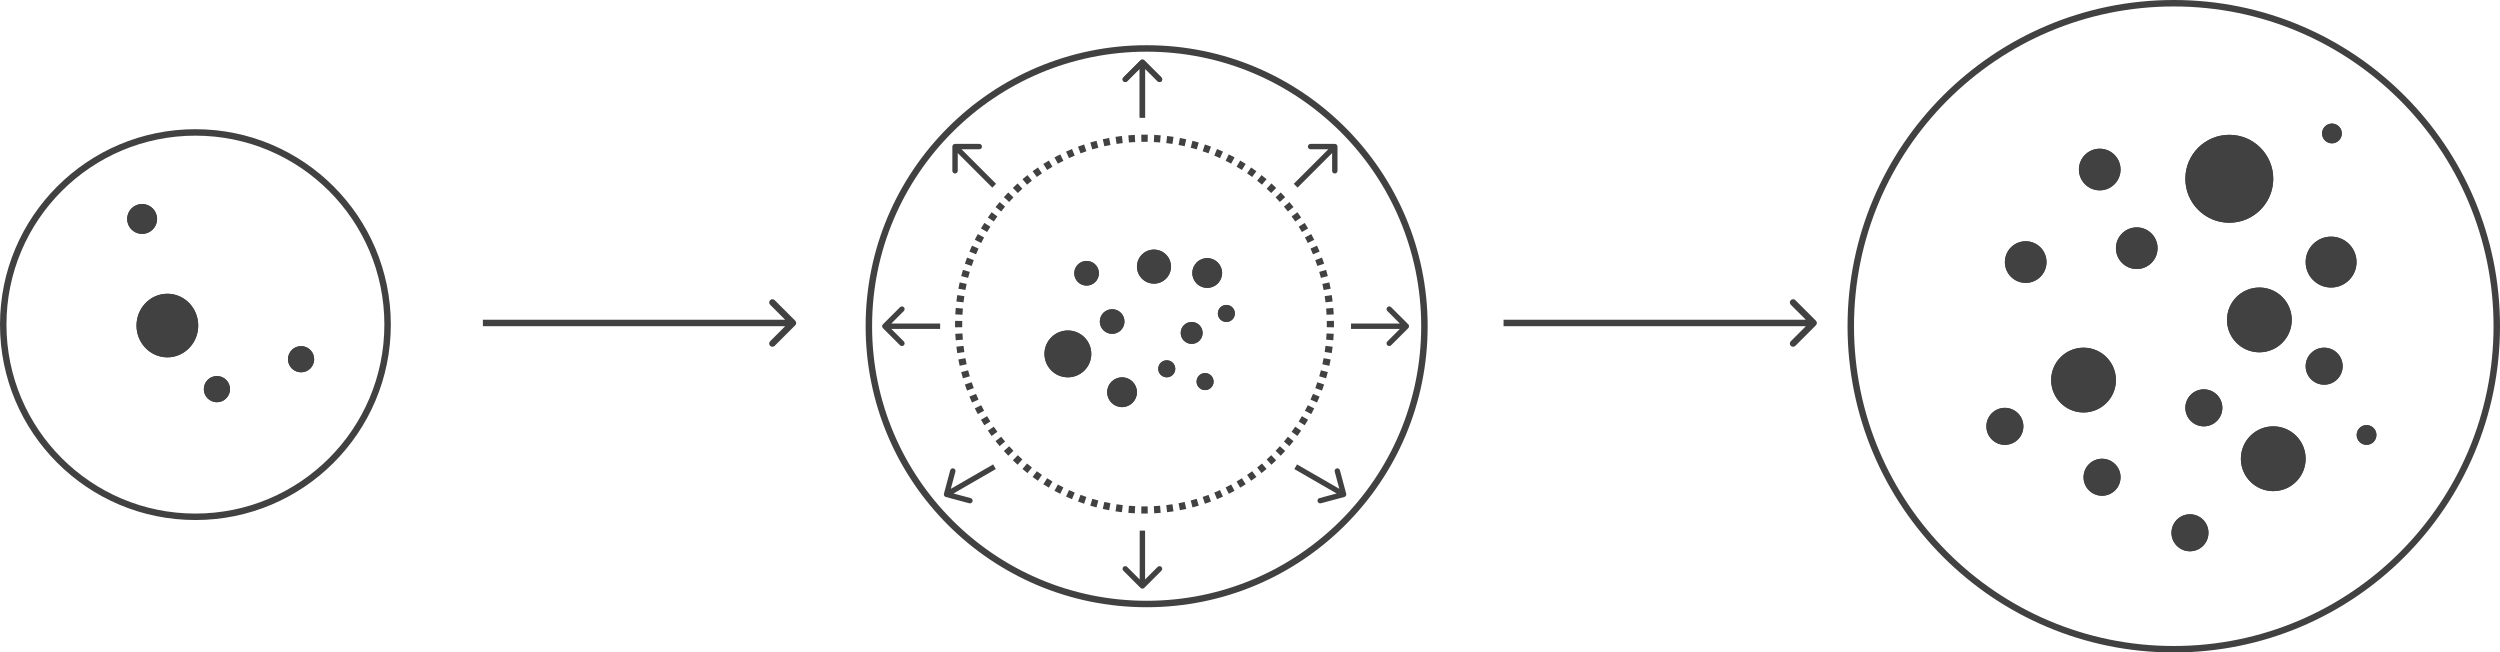 <svg xmlns="http://www.w3.org/2000/svg" fill="none" viewBox="0 0 387 101" height="101" width="387">
<path fill="#414141" d="M59.5 50.25C59.5 34.096 46.404 21 30.25 21C14.096 21 1 34.096 1 50.25C1 66.404 14.096 79.5 30.25 79.5V80.5C13.543 80.5 0 66.957 0 50.25C0 33.543 13.543 20 30.25 20C46.957 20 60.5 33.543 60.5 50.25C60.5 66.957 46.957 80.5 30.25 80.5V79.5C46.404 79.5 59.5 66.404 59.5 50.25Z"></path>
<path fill="#414141" d="M30.684 50.395C30.684 53.112 28.546 55.316 25.908 55.316C23.27 55.316 21.131 53.112 21.131 50.395C21.131 47.677 23.27 45.474 25.908 45.474C28.546 45.474 30.684 47.677 30.684 50.395Z"></path>
<path fill="#414141" d="M29.888 50.394C29.888 48.094 28.084 46.27 25.908 46.269C23.732 46.269 21.927 48.094 21.927 50.394C21.927 52.695 23.732 54.519 25.908 54.519L25.908 55.316L25.662 55.309C23.138 55.178 21.131 53.027 21.131 50.395C21.131 47.677 23.27 45.474 25.908 45.474L26.154 45.48C28.677 45.612 30.684 47.762 30.684 50.395L30.678 50.647C30.551 53.248 28.463 55.316 25.908 55.316L25.908 54.519C28.084 54.519 29.888 52.695 29.888 50.394Z"></path>
<path fill="#414141" d="M24.316 33.895C24.316 35.174 23.279 36.211 22 36.211C20.721 36.211 19.684 35.174 19.684 33.895C19.684 32.616 20.721 31.579 22 31.579C23.279 31.579 24.316 32.616 24.316 33.895Z"></path>
<path fill="#414141" d="M23.52 33.894C23.52 33.055 22.839 32.375 21.999 32.375C21.16 32.375 20.48 33.055 20.48 33.894C20.48 34.734 21.16 35.415 21.999 35.415L22 36.211L21.763 36.198C20.595 36.08 19.684 35.094 19.684 33.895C19.684 32.616 20.721 31.579 22 31.579C23.279 31.579 24.316 32.616 24.316 33.895L24.303 34.132C24.184 35.299 23.199 36.211 22 36.211L21.999 35.415C22.839 35.415 23.52 34.734 23.52 33.894Z"></path>
<path fill="#414141" d="M35.605 60.237C35.605 61.356 34.698 62.263 33.579 62.263C32.46 62.263 31.553 61.356 31.553 60.237C31.553 59.118 32.46 58.211 33.579 58.211C34.698 58.211 35.605 59.118 35.605 60.237Z"></path>
<path fill="#414141" d="M34.809 60.237C34.809 59.557 34.258 59.006 33.579 59.006C32.9 59.006 32.349 59.557 32.349 60.237C32.349 60.916 32.9 61.467 33.579 61.467V62.263L33.372 62.252C32.418 62.156 31.66 61.398 31.564 60.444L31.553 60.237C31.553 59.118 32.46 58.211 33.579 58.211L33.786 58.221C34.808 58.325 35.605 59.188 35.605 60.237L35.595 60.444C35.491 61.466 34.628 62.263 33.579 62.263V61.467C34.258 61.467 34.809 60.916 34.809 60.237Z"></path>
<path fill="#414141" d="M48.632 55.605C48.632 56.724 47.724 57.631 46.605 57.631C45.486 57.631 44.579 56.724 44.579 55.605C44.579 54.486 45.486 53.579 46.605 53.579C47.724 53.579 48.632 54.486 48.632 55.605Z"></path>
<path fill="#414141" d="M47.836 55.605C47.836 54.926 47.285 54.375 46.605 54.375C45.926 54.375 45.375 54.926 45.375 55.605C45.375 56.285 45.926 56.836 46.605 56.836V57.631L46.398 57.621C45.445 57.524 44.687 56.766 44.59 55.812L44.579 55.605C44.579 54.486 45.486 53.579 46.605 53.579L46.812 53.59C47.834 53.693 48.632 54.556 48.632 55.605L48.621 55.812C48.517 56.834 47.654 57.631 46.605 57.631V56.836C47.285 56.836 47.836 56.285 47.836 55.605Z"></path>
<path fill="#414141" d="M119.215 53.535C119.41 53.73 119.727 53.73 119.922 53.535L123.104 50.353C123.299 50.158 123.299 49.842 123.104 49.647L119.922 46.465C119.727 46.27 119.41 46.27 119.215 46.465C119.02 46.66 119.02 46.977 119.215 47.172L121.543 49.5L74.75 49.5L74.75 50.5L121.543 50.5L119.215 52.828C119.02 53.023 119.02 53.34 119.215 53.535Z"></path>
<path fill="#414141" d="M220 50.5C220 27.028 200.972 8 177.5 8C154.028 8 135 27.028 135 50.5C135 73.972 154.028 93 177.5 93V94C153.476 94 134 74.524 134 50.5C134 26.476 153.476 7 177.5 7C201.524 7 221 26.476 221 50.5C221 74.524 201.524 94 177.5 94V93C200.972 93 220 73.972 220 50.5Z"></path>
<path fill="#414141" d="M177.17 78.389V79.5L176.668 79.493L176.677 78.94L176.687 78.385C176.848 78.387 177.009 78.389 177.17 78.389ZM177.672 79.493C177.505 79.496 177.338 79.5 177.17 79.5V78.389C177.332 78.389 177.494 78.387 177.655 78.385L177.672 79.493ZM174.761 78.287C175.081 78.314 175.402 78.336 175.725 78.352L175.668 79.462H175.661C175.328 79.445 174.997 79.419 174.667 79.391L174.761 78.287ZM179.626 78.841L179.643 79.031L179.672 79.391C179.34 79.419 179.007 79.445 178.672 79.462L178.617 78.352C178.939 78.336 179.261 78.314 179.58 78.287L179.626 78.841ZM172.849 78.059C173.165 78.108 173.484 78.151 173.803 78.189L173.671 79.291C173.339 79.251 173.009 79.208 172.68 79.157L172.849 78.059ZM181.66 79.157C181.332 79.208 181.001 79.251 180.669 79.291L180.538 78.189C180.858 78.151 181.176 78.108 181.492 78.059L181.66 79.157ZM170.954 77.702C171.267 77.772 171.582 77.838 171.899 77.897L171.692 78.986C171.363 78.924 171.036 78.857 170.711 78.784L170.735 78.683L170.954 77.702ZM183.629 78.784C183.304 78.857 182.978 78.924 182.649 78.986L182.443 77.897C182.759 77.838 183.074 77.772 183.386 77.702L183.629 78.784ZM169.091 77.215C169.398 77.306 169.708 77.393 170.02 77.475L169.739 78.548C169.415 78.463 169.093 78.374 168.774 78.278L169.091 77.215ZM185.513 78.098L185.567 78.277C185.247 78.373 184.926 78.463 184.602 78.548L184.322 77.475C184.633 77.393 184.943 77.306 185.25 77.215L185.513 78.098ZM167.266 76.602C167.566 76.714 167.869 76.821 168.173 76.924L167.825 77.959L167.819 77.977C167.502 77.87 167.187 77.757 166.875 77.64L167.266 76.602ZM187.465 77.64C187.153 77.757 186.839 77.87 186.522 77.977L186.517 77.959L186.168 76.924C186.473 76.821 186.776 76.714 187.075 76.602L187.465 77.64ZM165.486 75.863C165.778 75.996 166.072 76.125 166.369 76.248L166.007 77.122L165.944 77.272C165.635 77.144 165.328 77.011 165.025 76.873L165.486 75.863ZM189.316 76.873C189.012 77.011 188.706 77.144 188.397 77.272L187.972 76.248C188.269 76.125 188.564 75.996 188.856 75.863L189.316 76.873ZM163.761 75.005C164.043 75.157 164.329 75.306 164.617 75.449L164.121 76.441C163.822 76.293 163.526 76.14 163.233 75.981L163.761 75.005ZM191.108 75.981C190.814 76.14 190.517 76.292 190.218 76.441L189.725 75.449C190.013 75.306 190.298 75.157 190.58 75.005L191.108 75.981ZM162.099 74.03C162.37 74.202 162.644 74.37 162.921 74.532L162.361 75.489C162.072 75.32 161.787 75.146 161.505 74.968L161.801 74.5L162.099 74.03ZM192.242 74.03L192.835 74.968C192.553 75.146 192.268 75.32 191.98 75.489L191.42 74.532C191.697 74.37 191.971 74.202 192.242 74.03ZM160.506 72.945C160.765 73.135 161.028 73.32 161.293 73.501L160.98 73.96L160.667 74.419C160.391 74.231 160.119 74.036 159.85 73.839L160.506 72.945ZM194.491 73.839C194.221 74.036 193.949 74.23 193.673 74.418L193.361 73.961L193.048 73.501C193.314 73.32 193.576 73.135 193.835 72.945L194.491 73.839ZM158.992 71.753C159.237 71.96 159.486 72.163 159.739 72.362L159.051 73.235C158.788 73.029 158.531 72.816 158.276 72.6L158.992 71.753ZM196.065 72.6C195.809 72.816 195.552 73.029 195.289 73.235L195.283 73.227L194.946 72.799L194.603 72.362C194.855 72.163 195.104 71.96 195.35 71.753L196.065 72.6ZM157.561 70.462C157.792 70.685 158.027 70.904 158.265 71.119L157.892 71.531L157.893 71.532L157.694 71.753L157.521 71.943C157.273 71.719 157.029 71.491 156.789 71.259L157.561 70.462ZM197.551 71.259C197.311 71.491 197.068 71.719 196.82 71.943L196.075 71.119C196.314 70.904 196.55 70.685 196.781 70.462L197.551 71.259ZM156.222 69.075C156.437 69.314 156.656 69.549 156.879 69.78L156.081 70.551C155.849 70.311 155.621 70.067 155.397 69.819L156.222 69.075ZM198.944 69.819C198.72 70.067 198.491 70.311 198.259 70.551L197.462 69.78C197.685 69.549 197.904 69.314 198.119 69.075L198.944 69.819ZM200.236 68.289C200.029 68.552 199.816 68.809 199.601 69.064L198.753 68.35C198.96 68.104 199.164 67.855 199.363 67.603L200.236 68.289ZM154.979 67.603C155.178 67.855 155.381 68.104 155.588 68.35L155.162 68.707L154.843 68.977L154.739 69.063C154.524 68.808 154.311 68.551 154.105 68.289L154.979 67.603ZM201.418 66.673C201.23 66.949 201.036 67.221 200.839 67.49L200.394 67.163L199.946 66.835C200.135 66.576 200.32 66.313 200.501 66.048L201.418 66.673ZM153.84 66.048C154.021 66.313 154.206 66.576 154.396 66.835L153.5 67.489C153.303 67.22 153.11 66.948 152.922 66.673L153.38 66.36L153.84 66.048ZM152.809 64.42C152.971 64.697 153.139 64.971 153.311 65.242L152.84 65.539L152.586 65.701L152.372 65.835C152.194 65.553 152.02 65.268 151.851 64.979L152.809 64.42ZM202.011 64.7L202.49 64.979C202.32 65.268 202.147 65.553 201.968 65.835L201.5 65.54L201.031 65.242C201.202 64.971 201.37 64.697 201.533 64.42L202.011 64.7ZM151.892 62.724C152.035 63.012 152.184 63.298 152.336 63.58L151.359 64.107C151.2 63.814 151.048 63.517 150.899 63.218L151.892 62.724ZM203.442 63.218C203.293 63.517 203.14 63.814 202.982 64.107L202.005 63.58C202.158 63.298 202.306 63.012 202.449 62.724L203.442 63.218ZM151.093 60.972C151.216 61.269 151.345 61.563 151.478 61.855L150.467 62.315C150.329 62.012 150.196 61.705 150.068 61.396L150.58 61.184L151.093 60.972ZM204.273 61.396C204.145 61.705 204.012 62.012 203.873 62.315L202.864 61.855C202.997 61.563 203.125 61.269 203.248 60.972L204.273 61.396ZM150.417 59.168C150.52 59.473 150.627 59.775 150.74 60.075L150.219 60.27L149.7 60.465C149.583 60.153 149.47 59.838 149.364 59.521L150.417 59.168ZM204.977 59.521C204.87 59.839 204.757 60.153 204.64 60.465L203.602 60.075C203.714 59.775 203.822 59.473 203.924 59.168L204.977 59.521ZM149.867 57.321C149.948 57.633 150.035 57.943 150.126 58.25L149.063 58.566C148.968 58.247 148.877 57.925 148.792 57.602L149.867 57.321ZM205.548 57.602C205.464 57.925 205.373 58.247 205.278 58.566L204.215 58.25C204.307 57.943 204.394 57.633 204.475 57.321L205.548 57.602ZM149.444 55.442C149.503 55.759 149.569 56.073 149.639 56.386L148.556 56.629C148.483 56.304 148.416 55.977 148.354 55.648L148.898 55.546L149.444 55.442ZM205.987 55.648C205.924 55.977 205.857 56.304 205.784 56.629L204.702 56.386C204.773 56.073 204.838 55.759 204.898 55.442L205.987 55.648ZM149.152 53.538C149.19 53.858 149.233 54.176 149.282 54.492L148.183 54.66C148.132 54.331 148.089 54.001 148.049 53.669L149.152 53.538ZM206.291 53.669C206.252 54.001 206.208 54.331 206.158 54.66L205.06 54.492C205.108 54.176 205.152 53.858 205.19 53.538L206.291 53.669ZM148.989 51.616C149.005 51.939 149.027 52.26 149.054 52.58L147.949 52.672C147.921 52.34 147.895 52.007 147.878 51.672L148.989 51.616ZM206.462 51.672C206.445 52.007 206.42 52.34 206.392 52.672L205.841 52.627L205.287 52.58C205.314 52.26 205.337 51.939 205.353 51.616L206.462 51.672ZM147.841 50.17C147.841 50.002 147.844 49.835 147.847 49.668L148.401 49.677L148.956 49.687C148.954 49.847 148.952 50.008 148.952 50.17C148.952 50.331 148.954 50.493 148.956 50.654L148.4 50.663L148.401 50.664L147.847 50.672C147.844 50.505 147.841 50.337 147.841 50.17ZM206.493 50.672L205.941 50.664L205.385 50.654C205.388 50.493 205.389 50.331 205.389 50.17C205.389 50.008 205.388 49.847 205.385 49.687L205.941 49.677L206.493 49.668C206.496 49.835 206.5 50.002 206.5 50.17L206.493 50.672ZM149.054 47.761C149.027 48.08 149.005 48.402 148.989 48.725L147.879 48.668L147.878 48.667C147.895 48.332 147.921 47.999 147.949 47.667L149.054 47.761ZM206.392 47.667C206.42 47.997 206.445 48.328 206.462 48.661V48.668L205.353 48.725C205.337 48.402 205.314 48.08 205.287 47.761L206.392 47.667ZM148.183 45.68L149.282 45.849C149.233 46.165 149.19 46.483 149.152 46.803L148.049 46.671C148.088 46.347 148.13 46.025 148.179 45.704L148.183 45.68ZM206.158 45.68C206.208 46.008 206.252 46.339 206.291 46.671L205.19 46.803C205.152 46.483 205.108 46.165 205.06 45.849L206.158 45.68ZM149.639 43.954C149.569 44.267 149.503 44.582 149.444 44.898L148.354 44.691C148.416 44.363 148.483 44.036 148.556 43.711L149.639 43.954ZM205.784 43.711C205.857 44.036 205.924 44.363 205.987 44.691L204.898 44.898C204.838 44.582 204.773 44.267 204.702 43.954L205.784 43.711ZM150.126 42.091C150.035 42.398 149.948 42.708 149.867 43.02L149.328 42.878L148.792 42.738C148.877 42.414 148.967 42.093 149.062 41.773L150.126 42.091ZM205.279 41.773C205.374 42.093 205.464 42.414 205.548 42.738L205.013 42.879L205.012 42.878L204.475 43.02C204.394 42.708 204.307 42.398 204.215 42.091L205.279 41.773ZM150.74 40.266C150.627 40.566 150.52 40.868 150.417 41.173L149.364 40.818C149.47 40.501 149.583 40.187 149.7 39.875L150.74 40.266ZM204.64 39.875C204.757 40.187 204.87 40.501 204.977 40.818L203.924 41.173C203.822 40.868 203.714 40.566 203.602 40.266L204.64 39.875ZM151.478 38.485C151.345 38.777 151.216 39.072 151.093 39.369L150.068 38.943C150.196 38.634 150.329 38.328 150.467 38.024L151.478 38.485ZM203.873 38.024C204.012 38.328 204.145 38.634 204.273 38.943L203.248 39.369C203.125 39.072 202.997 38.777 202.864 38.485L203.873 38.024ZM151.359 36.232L152.336 36.761C152.184 37.043 152.035 37.328 151.892 37.616L150.899 37.121C150.949 37.02 150.999 36.919 151.05 36.818L151.359 36.232ZM202.982 36.232C203.14 36.526 203.293 36.822 203.442 37.121L202.449 37.616C202.306 37.328 202.158 37.043 202.005 36.761L202.982 36.232ZM152.841 34.801L153.311 35.099C153.139 35.37 152.971 35.644 152.809 35.921L151.851 35.36C152.02 35.072 152.194 34.787 152.372 34.505L152.841 34.801ZM201.968 34.505C202.147 34.787 202.32 35.072 202.49 35.36L201.533 35.921C201.37 35.644 201.202 35.37 201.031 35.099L201.5 34.801L201.968 34.505ZM154.396 33.506C154.206 33.765 154.021 34.027 153.84 34.293L152.921 33.667C153.11 33.391 153.304 33.119 153.501 32.85L154.396 33.506ZM200.839 32.85C201.037 33.119 201.231 33.391 201.419 33.667L200.961 33.98L200.96 33.98L200.501 34.293C200.32 34.027 200.135 33.765 199.946 33.506L200.839 32.85ZM155.588 31.991C155.381 32.237 155.178 32.486 154.979 32.738L154.106 32.052L154.105 32.051C154.311 31.788 154.524 31.531 154.74 31.275L155.588 31.991ZM199.601 31.275C199.816 31.531 200.029 31.788 200.236 32.051L199.363 32.738C199.164 32.486 198.96 32.237 198.753 31.991L199.601 31.275ZM156.879 30.561C156.656 30.791 156.437 31.026 156.222 31.265L155.397 30.52C155.621 30.273 155.849 30.029 156.081 29.789L156.879 30.561ZM198.259 29.789C198.491 30.029 198.72 30.273 198.944 30.52L198.119 31.265C197.904 31.026 197.685 30.791 197.462 30.561L198.259 29.789ZM157.777 28.681L158.265 29.222C158.027 29.437 157.792 29.656 157.561 29.879L156.789 29.081C157.029 28.849 157.273 28.62 157.521 28.396L157.777 28.681ZM196.82 28.396C197.068 28.62 197.311 28.849 197.551 29.081L196.781 29.879C196.55 29.656 196.314 29.437 196.075 29.222L196.82 28.396ZM159.052 27.105L159.739 27.979C159.486 28.177 159.237 28.381 158.992 28.588L158.276 27.739C158.531 27.524 158.788 27.311 159.051 27.105L159.052 27.105ZM195.289 27.105C195.552 27.311 195.809 27.523 196.064 27.738L195.708 28.163L195.707 28.162L195.35 28.588C195.104 28.381 194.855 28.177 194.603 27.979L195.289 27.105ZM160.981 26.38L161.293 26.84C161.028 27.021 160.765 27.206 160.506 27.395L159.85 26.501C160.119 26.303 160.391 26.109 160.667 25.921L160.981 26.38ZM193.673 25.922C193.949 26.11 194.221 26.303 194.49 26.5L193.835 27.395C193.576 27.206 193.314 27.021 193.048 26.84L193.361 26.38L193.673 25.922ZM162.921 25.809C162.644 25.971 162.37 26.139 162.099 26.311L161.505 25.372C161.787 25.194 162.072 25.02 162.361 24.851L162.921 25.809ZM191.98 24.851C192.268 25.02 192.553 25.194 192.835 25.372L192.54 25.841L192.539 25.84L192.242 26.311C191.971 26.139 191.697 25.971 191.42 25.809L191.98 24.851ZM164.617 24.892C164.329 25.035 164.043 25.183 163.761 25.336L163.272 24.432L163.233 24.358C163.526 24.2 163.822 24.047 164.121 23.898L164.617 24.892ZM190.218 23.898C190.517 24.047 190.814 24.2 191.108 24.358L191.07 24.432L190.58 25.336C190.298 25.183 190.013 25.035 189.725 24.892L190.218 23.898ZM166.369 24.093C166.072 24.216 165.778 24.345 165.486 24.477L165.025 23.467C165.328 23.328 165.635 23.195 165.944 23.067L166.369 24.093ZM188.397 23.067C188.706 23.195 189.012 23.328 189.316 23.467L188.856 24.477C188.564 24.345 188.269 24.216 187.972 24.093L188.397 23.067ZM168.173 23.417C167.869 23.519 167.566 23.627 167.266 23.739L166.875 22.699C167.187 22.582 167.502 22.47 167.819 22.363L168.173 23.417ZM186.522 22.363C186.839 22.47 187.153 22.582 187.465 22.699L187.075 23.739C186.776 23.627 186.473 23.519 186.168 23.417L186.522 22.363ZM170.02 22.866C169.708 22.948 169.398 23.034 169.091 23.126L168.853 22.328L168.774 22.061C169.093 21.966 169.415 21.877 169.739 21.792L170.02 22.866ZM184.602 21.792C184.926 21.877 185.247 21.967 185.567 22.062L185.25 23.126C184.943 23.034 184.633 22.948 184.322 22.866L184.602 21.792ZM171.899 22.443C171.582 22.503 171.267 22.568 170.954 22.639L170.711 21.556C171.036 21.483 171.363 21.416 171.692 21.354L171.899 22.443ZM182.649 21.354C182.978 21.416 183.304 21.483 183.629 21.556L183.386 22.639C183.074 22.569 182.759 22.503 182.443 22.443L182.649 21.354ZM173.803 22.151C173.484 22.189 173.165 22.233 172.849 22.281L172.68 21.183C173.009 21.132 173.339 21.088 173.671 21.049L173.803 22.151ZM180.669 21.049C181.001 21.088 181.332 21.132 181.66 21.183L181.492 22.281C181.176 22.233 180.858 22.189 180.538 22.151L180.669 21.049ZM175.668 20.879L175.725 21.988C175.402 22.005 175.081 22.027 174.761 22.054L174.667 20.948C174.999 20.92 175.332 20.895 175.667 20.878L175.668 20.879ZM178.672 20.878C179.007 20.895 179.34 20.92 179.672 20.948L179.629 21.48L179.58 22.054C179.261 22.027 178.939 22.005 178.617 21.988L178.672 20.878ZM177.672 20.847L177.665 21.352L177.655 21.956C177.494 21.953 177.332 21.952 177.17 21.952C177.009 21.952 176.848 21.953 176.687 21.956L176.676 21.352L176.668 20.847C176.835 20.844 177.003 20.841 177.17 20.841C177.338 20.841 177.505 20.844 177.672 20.847Z"></path>
<path fill="#414141" d="M181.273 41.273C181.273 42.729 180.093 43.909 178.637 43.909C177.181 43.909 176 42.729 176 41.273C176 39.817 177.181 38.636 178.637 38.636C180.093 38.636 181.273 39.817 181.273 41.273Z"></path>
<path fill="#414141" d="M179.913 41.273C179.913 40.569 179.342 39.997 178.637 39.997C177.933 39.997 177.361 40.568 177.361 41.273C177.361 41.977 177.933 42.548 178.637 42.548L178.637 43.909L178.368 43.895C177.127 43.769 176.14 42.783 176.014 41.543L176 41.273C176 39.817 177.181 38.636 178.637 38.636L178.907 38.65C180.236 38.785 181.273 39.908 181.273 41.273L181.259 41.543C181.124 42.872 180.002 43.909 178.637 43.909L178.637 42.548C179.341 42.548 179.912 41.977 179.913 41.273Z"></path>
<path fill="#414141" d="M181.932 57.091C181.932 57.819 181.342 58.409 180.614 58.409C179.886 58.409 179.295 57.819 179.295 57.091C179.295 56.363 179.886 55.773 180.614 55.773C181.342 55.773 181.932 56.363 181.932 57.091Z"></path>
<path fill="#414141" d="M180.656 57.091L180.652 57.074C180.649 57.068 180.646 57.063 180.643 57.061C180.64 57.058 180.636 57.054 180.63 57.052L180.614 57.048C180.611 57.048 180.604 57.049 180.597 57.052C180.591 57.054 180.586 57.058 180.583 57.061C180.581 57.063 180.577 57.068 180.575 57.074C180.572 57.081 180.571 57.088 180.571 57.091L180.575 57.108C180.577 57.113 180.581 57.117 180.583 57.12C180.586 57.123 180.591 57.126 180.597 57.129C180.604 57.132 180.61 57.133 180.614 57.133L180.614 58.409L180.479 58.402C179.814 58.335 179.295 57.773 179.295 57.091C179.295 56.363 179.886 55.773 180.614 55.773C181.342 55.773 181.932 56.363 181.932 57.091L181.925 57.226C181.858 57.89 181.296 58.409 180.614 58.409L180.614 57.133C180.617 57.133 180.624 57.132 180.63 57.129C180.636 57.126 180.64 57.123 180.643 57.12C180.646 57.117 180.649 57.114 180.652 57.108L180.656 57.091Z"></path>
<path fill="#414141" d="M191.16 48.523C191.16 49.251 190.57 49.841 189.842 49.841C189.114 49.841 188.523 49.251 188.523 48.523C188.523 47.795 189.114 47.204 189.842 47.204C190.57 47.204 191.16 47.795 191.16 48.523Z"></path>
<path fill="#414141" d="M189.884 48.523L189.88 48.506C189.877 48.5 189.874 48.495 189.871 48.492C189.868 48.49 189.864 48.486 189.858 48.484L189.842 48.48C189.838 48.48 189.832 48.481 189.825 48.484C189.819 48.486 189.814 48.49 189.811 48.492C189.809 48.495 189.805 48.5 189.803 48.506C189.8 48.513 189.799 48.52 189.799 48.523L189.803 48.539C189.805 48.545 189.809 48.549 189.811 48.552C189.814 48.555 189.819 48.558 189.825 48.561C189.832 48.564 189.838 48.565 189.842 48.565L189.842 49.841L189.707 49.834C189.042 49.767 188.523 49.205 188.523 48.523C188.523 47.795 189.114 47.204 189.842 47.204C190.57 47.204 191.16 47.795 191.16 48.523L191.153 48.658C191.086 49.322 190.524 49.841 189.842 49.841L189.842 48.565C189.845 48.565 189.851 48.564 189.858 48.561C189.864 48.558 189.868 48.555 189.871 48.552C189.874 48.549 189.877 48.545 189.88 48.539L189.884 48.523Z"></path>
<path fill="#414141" d="M187.864 59.068C187.864 59.796 187.274 60.386 186.546 60.386C185.818 60.386 185.228 59.796 185.228 59.068C185.228 58.34 185.818 57.75 186.546 57.75C187.274 57.75 187.864 58.34 187.864 59.068Z"></path>
<path fill="#414141" d="M186.588 59.068L186.584 59.052C186.581 59.046 186.578 59.041 186.575 59.038C186.572 59.035 186.568 59.032 186.562 59.029L186.546 59.025C186.543 59.025 186.536 59.026 186.529 59.029C186.523 59.032 186.518 59.035 186.516 59.038C186.513 59.041 186.509 59.046 186.507 59.052C186.504 59.058 186.503 59.065 186.503 59.068L186.507 59.085C186.509 59.091 186.513 59.095 186.516 59.097C186.518 59.1 186.523 59.104 186.529 59.106C186.536 59.109 186.543 59.11 186.546 59.11L186.546 60.386L186.411 60.38C185.746 60.312 185.228 59.751 185.228 59.068C185.228 58.34 185.818 57.75 186.546 57.75C187.274 57.75 187.864 58.34 187.864 59.068L187.857 59.203C187.79 59.868 187.228 60.386 186.546 60.386L186.546 59.11C186.549 59.11 186.556 59.109 186.562 59.106C186.569 59.104 186.572 59.1 186.575 59.097C186.578 59.095 186.581 59.091 186.584 59.085L186.588 59.068Z"></path>
<path fill="#414141" d="M186.165 51.537C186.165 52.473 185.406 53.233 184.47 53.233C183.533 53.233 182.774 52.473 182.774 51.537C182.774 50.6 183.533 49.841 184.47 49.841C185.406 49.841 186.165 50.6 186.165 51.537Z"></path>
<path fill="#414141" d="M184.805 51.536C184.805 51.351 184.654 51.201 184.469 51.201C184.284 51.202 184.134 51.351 184.134 51.536C184.134 51.721 184.284 51.872 184.469 51.872L184.47 53.233L184.296 53.224C183.441 53.137 182.774 52.415 182.774 51.537C182.774 50.6 183.533 49.841 184.47 49.841C185.406 49.841 186.165 50.6 186.165 51.537L186.157 51.71C186.07 52.565 185.348 53.233 184.47 53.233L184.469 51.872C184.654 51.872 184.805 51.721 184.805 51.536Z"></path>
<path fill="#414141" d="M174.066 49.771C174.066 50.825 173.212 51.679 172.159 51.679C171.105 51.679 170.251 50.825 170.251 49.771C170.251 48.718 171.105 47.864 172.159 47.864C173.212 47.864 174.066 48.718 174.066 49.771Z"></path>
<path fill="#414141" d="M172.706 49.772C172.706 49.47 172.461 49.224 172.159 49.224C171.857 49.224 171.611 49.47 171.611 49.772C171.611 50.074 171.857 50.319 172.159 50.319L172.159 51.679L171.964 51.669C171.066 51.578 170.352 50.864 170.261 49.966L170.251 49.771C170.251 48.718 171.105 47.864 172.159 47.864L172.353 47.873C173.316 47.971 174.066 48.783 174.066 49.771L174.057 49.966C173.959 50.928 173.146 51.679 172.159 51.679L172.159 50.319C172.461 50.318 172.706 50.074 172.706 49.772Z"></path>
<path fill="#414141" d="M170.112 42.302C170.112 43.355 169.258 44.21 168.204 44.21C167.151 44.21 166.296 43.355 166.296 42.302C166.296 41.248 167.151 40.394 168.204 40.394C169.258 40.394 170.112 41.248 170.112 42.302Z"></path>
<path fill="#414141" d="M168.752 42.302C168.752 42 168.507 41.755 168.205 41.755C167.902 41.755 167.657 42 167.657 42.302C167.657 42.604 167.903 42.849 168.205 42.849L168.204 44.21L168.009 44.2C167.111 44.109 166.397 43.395 166.306 42.497L166.296 42.302C166.296 41.248 167.151 40.394 168.204 40.394L168.399 40.404C169.361 40.502 170.112 41.314 170.112 42.302L170.102 42.497C170.005 43.459 169.192 44.209 168.204 44.21L168.205 42.849C168.507 42.849 168.751 42.604 168.752 42.302Z"></path>
<path fill="#414141" d="M168.932 54.784C168.932 56.786 167.309 58.409 165.307 58.409C163.305 58.409 161.682 56.786 161.682 54.784C161.682 52.782 163.305 51.159 165.307 51.159C167.309 51.159 168.932 52.782 168.932 54.784Z"></path>
<path fill="#414141" d="M167.572 54.784C167.572 53.533 166.558 52.52 165.307 52.52C164.057 52.52 163.043 53.533 163.043 54.784C163.043 56.035 164.057 57.049 165.307 57.049V58.409L165.121 58.404C163.267 58.31 161.781 56.824 161.687 54.971L161.682 54.784C161.682 52.782 163.305 51.159 165.307 51.159C167.309 51.159 168.932 52.782 168.932 54.784L168.928 54.971C168.83 56.886 167.247 58.409 165.307 58.409V57.049C166.558 57.049 167.572 56.035 167.572 54.784Z"></path>
<path fill="#414141" d="M176.001 60.716C176.001 61.99 174.968 63.023 173.694 63.023C172.42 63.023 171.387 61.99 171.387 60.716C171.387 59.442 172.42 58.409 173.694 58.409C174.968 58.409 176.001 59.442 176.001 60.716Z"></path>
<path fill="#414141" d="M174.64 60.716C174.64 60.193 174.217 59.769 173.694 59.769C173.171 59.769 172.748 60.193 172.748 60.716C172.748 61.238 173.171 61.662 173.694 61.662L173.694 63.023C172.42 63.023 171.387 61.99 171.387 60.716C171.387 59.442 172.42 58.409 173.694 58.409C174.968 58.409 176.001 59.442 176.001 60.716C176.001 61.99 174.968 63.023 173.694 63.023L173.694 61.662C174.217 61.662 174.64 61.238 174.64 60.716Z"></path>
<path fill="#414141" d="M189.183 42.261C189.183 43.535 188.15 44.568 186.876 44.568C185.602 44.568 184.569 43.535 184.569 42.261C184.569 40.987 185.602 39.954 186.876 39.954C188.15 39.954 189.183 40.987 189.183 42.261Z"></path>
<path fill="#414141" d="M187.822 42.261C187.822 41.739 187.398 41.315 186.876 41.315C186.353 41.315 185.929 41.739 185.929 42.261C185.929 42.784 186.353 43.207 186.876 43.207L186.876 44.568C185.602 44.568 184.569 43.535 184.569 42.261C184.569 40.987 185.602 39.954 186.876 39.954C188.15 39.954 189.183 40.987 189.183 42.261C189.183 43.535 188.15 44.568 186.876 44.568L186.876 43.207C187.398 43.207 187.822 42.784 187.822 42.261Z"></path>
<path fill="#414141" d="M179.79 87.757C179.952 87.92 179.952 88.184 179.79 88.347L177.137 91C176.974 91.162 176.71 91.162 176.547 91L173.895 88.347C173.732 88.184 173.732 87.92 173.895 87.757C174.058 87.595 174.322 87.595 174.485 87.757L176.425 89.698V82.136H177.259V89.698L179.2 87.757C179.362 87.595 179.627 87.595 179.79 87.757Z"></path>
<path fill="#414141" d="M173.895 12.583C173.732 12.421 173.732 12.156 173.895 11.993L176.547 9.341C176.71 9.178 176.974 9.178 177.137 9.341L179.79 11.993C179.952 12.156 179.952 12.421 179.79 12.583C179.627 12.746 179.362 12.746 179.2 12.583L177.259 10.643V18.204H176.425V10.643L174.485 12.583C174.322 12.746 174.058 12.746 173.895 12.583Z"></path>
<path fill="#414141" d="M173.895 12.583C173.732 12.421 173.732 12.156 173.895 11.993L176.547 9.341C176.71 9.178 176.974 9.178 177.137 9.341L179.79 11.993C179.952 12.156 179.952 12.421 179.79 12.583C179.627 12.746 179.362 12.746 179.2 12.583L177.259 10.643V18.204H176.425V10.643L174.485 12.583C174.322 12.746 174.058 12.746 173.895 12.583Z"></path>
<path fill="#414141" d="M139.914 53.447C139.752 53.61 139.487 53.61 139.325 53.447L136.672 50.795C136.51 50.632 136.51 50.368 136.672 50.205L139.325 47.553C139.487 47.39 139.752 47.39 139.914 47.553C140.077 47.715 140.077 47.98 139.914 48.142L137.974 50.083H145.535V50.917H137.974L139.914 52.857C140.077 53.02 140.077 53.284 139.914 53.447Z"></path>
<path fill="#414141" d="M214.759 47.553C214.921 47.39 215.186 47.39 215.348 47.553L218.001 50.205C218.163 50.368 218.163 50.632 218.001 50.795L215.348 53.447C215.186 53.61 214.921 53.61 214.759 53.447C214.596 53.284 214.596 53.02 214.759 52.857L216.699 50.917H209.138V50.083H216.699L214.759 48.142C214.596 47.98 214.596 47.715 214.759 47.553Z"></path>
<path fill="#414141" d="M202.46 22.691C202.46 22.461 202.647 22.274 202.877 22.274H206.628C206.858 22.274 207.045 22.461 207.045 22.691V26.442C207.045 26.672 206.858 26.859 206.628 26.859C206.398 26.859 206.211 26.672 206.211 26.442V23.698L200.864 29.045L200.274 28.455L205.621 23.108H202.877C202.647 23.108 202.46 22.921 202.46 22.691Z"></path>
<path fill="#414141" d="M206.911 72.508C207.133 72.448 207.362 72.581 207.422 72.803L208.392 76.426C208.452 76.648 208.32 76.877 208.097 76.937L204.474 77.908C204.252 77.967 204.023 77.835 203.963 77.613C203.904 77.39 204.036 77.162 204.258 77.102L206.909 76.392L200.361 72.611L200.778 71.889L207.326 75.669L206.616 73.019C206.556 72.796 206.688 72.567 206.911 72.508Z"></path>
<path fill="#414141" d="M150.55 77.613C150.49 77.835 150.261 77.967 150.039 77.908L146.416 76.937C146.193 76.877 146.061 76.648 146.121 76.426L147.092 72.803C147.151 72.581 147.38 72.448 147.602 72.508C147.825 72.567 147.957 72.796 147.897 73.019L147.187 75.669L153.736 71.889L154.153 72.611L147.604 76.392L150.255 77.102C150.477 77.162 150.609 77.39 150.55 77.613Z"></path>
<path fill="#414141" d="M147.842 26.859C147.611 26.859 147.424 26.672 147.424 26.442V22.691C147.425 22.461 147.611 22.274 147.842 22.274H151.593C151.823 22.274 152.01 22.461 152.01 22.691C152.01 22.921 151.823 23.108 151.593 23.108H148.848L154.195 28.455L153.605 29.045L148.259 23.698V26.442C148.259 26.672 148.072 26.859 147.842 26.859Z"></path>
<path fill="#414141" d="M277.215 53.535C277.41 53.73 277.727 53.73 277.922 53.535L281.104 50.353C281.299 50.158 281.299 49.842 281.104 49.647L277.922 46.465C277.727 46.27 277.41 46.27 277.215 46.465C277.02 46.66 277.02 46.977 277.215 47.172L279.543 49.5L232.75 49.5L232.75 50.5L279.543 50.5L277.215 52.828C277.02 53.023 277.02 53.34 277.215 53.535Z"></path>
<path fill="#414141" d="M386 50.5C386 23.162 363.838 1 336.5 1C309.162 1 287 23.162 287 50.5C287 77.838 309.162 100 336.5 100V101C308.61 101 286 78.39 286 50.5C286 22.61 308.61 0 336.5 0C364.39 0 387 22.61 387 50.5C387 78.39 364.39 101 336.5 101V100C363.838 100 386 77.838 386 50.5Z"></path>
<path fill="#414141" d="M362.515 20.659C362.515 21.505 361.83 22.19 360.985 22.19C360.14 22.19 359.454 21.505 359.454 20.659C359.454 19.814 360.14 19.129 360.985 19.129C361.83 19.129 362.515 19.814 362.515 20.659Z"></path>
<path fill="#414141" d="M361.149 20.659C361.149 20.569 361.075 20.495 360.985 20.495C360.894 20.495 360.821 20.569 360.821 20.659C360.821 20.75 360.894 20.823 360.985 20.823V22.19C360.14 22.19 359.454 21.505 359.454 20.659C359.454 19.814 360.14 19.129 360.985 19.129C361.83 19.129 362.515 19.814 362.515 20.659C362.515 21.505 361.83 22.19 360.985 22.19V20.823C361.075 20.823 361.149 20.75 361.149 20.659Z"></path>
<path fill="#414141" d="M367.871 67.333C367.871 68.179 367.186 68.864 366.341 68.864C365.496 68.864 364.811 68.179 364.811 67.333C364.811 66.488 365.496 65.803 366.341 65.803C367.186 65.803 367.871 66.488 367.871 67.333Z"></path>
<path fill="#414141" d="M366.505 67.333C366.505 67.243 366.432 67.169 366.341 67.169C366.25 67.169 366.177 67.243 366.177 67.333C366.177 67.424 366.25 67.498 366.341 67.498V68.864C365.496 68.864 364.811 68.179 364.811 67.333C364.811 66.488 365.496 65.803 366.341 65.803C367.186 65.803 367.871 66.488 367.871 67.333C367.871 68.179 367.186 68.864 366.341 68.864V67.498C366.432 67.498 366.505 67.424 366.505 67.333Z"></path>
<path fill="#414141" d="M351.9 27.675C351.9 31.434 348.854 34.48 345.095 34.48C341.337 34.48 338.29 31.434 338.29 27.675C338.29 23.917 341.337 20.87 345.095 20.87C348.854 20.87 351.9 23.917 351.9 27.675Z"></path>
<path fill="#414141" d="M350.215 27.675C350.215 24.848 347.922 22.556 345.095 22.556C342.268 22.556 339.976 24.848 339.976 27.675C339.976 30.502 342.268 32.795 345.095 32.795L345.095 34.48L344.746 34.471C341.15 34.289 338.29 31.316 338.29 27.675C338.29 23.917 341.337 20.87 345.095 20.87C348.854 20.87 351.9 23.917 351.9 27.675L351.891 28.026C351.709 31.621 348.736 34.48 345.095 34.48L345.095 32.795C347.923 32.795 350.215 30.503 350.215 27.675Z"></path>
<path fill="#414141" d="M327.546 58.835C327.546 61.605 325.301 63.849 322.532 63.849C319.763 63.849 317.518 61.605 317.518 58.835C317.518 56.066 319.763 53.821 322.532 53.821C325.301 53.821 327.546 56.066 327.546 58.835Z"></path>
<path fill="#414141" d="M325.861 58.836C325.861 56.998 324.371 55.507 322.533 55.507C320.694 55.507 319.203 56.997 319.203 58.836C319.204 60.674 320.694 62.164 322.533 62.164L322.532 63.849L322.274 63.843C319.71 63.712 317.655 61.657 317.525 59.094L317.518 58.835C317.518 56.066 319.763 53.821 322.532 53.821L322.79 53.828C325.44 53.962 327.546 56.153 327.546 58.835L327.539 59.094C327.405 61.743 325.214 63.849 322.532 63.849L322.533 62.164C324.371 62.164 325.86 60.674 325.861 58.836Z"></path>
<path fill="#414141" d="M354.766 49.523C354.766 52.293 352.521 54.538 349.752 54.538C346.982 54.538 344.737 52.293 344.737 49.523C344.737 46.754 346.982 44.509 349.752 44.509C352.521 44.509 354.766 46.754 354.766 49.523Z"></path>
<path fill="#414141" d="M353.08 49.524C353.08 47.686 351.59 46.195 349.752 46.195C347.914 46.195 346.423 47.686 346.423 49.524C346.423 51.362 347.914 52.852 349.752 52.852L349.752 54.538L349.493 54.531C346.93 54.401 344.874 52.346 344.744 49.782L344.737 49.523C344.737 46.754 346.982 44.509 349.752 44.509L350.01 44.516C352.659 44.651 354.766 46.841 354.766 49.523L354.759 49.782C354.625 52.431 352.434 54.538 349.752 54.538L349.752 52.852C351.59 52.852 353.08 51.362 353.08 49.524Z"></path>
<path fill="#414141" d="M356.914 71.013C356.914 73.782 354.669 76.027 351.9 76.027C349.131 76.027 346.886 73.782 346.886 71.013C346.886 68.243 349.131 65.999 351.9 65.999C354.669 65.999 356.914 68.243 356.914 71.013Z"></path>
<path fill="#414141" d="M355.229 71.013C355.229 69.175 353.739 67.684 351.901 67.684C350.062 67.684 348.572 69.175 348.572 71.013C348.572 72.851 350.063 74.341 351.901 74.341L351.9 76.027L351.642 76.02C349.078 75.89 347.023 73.835 346.893 71.271L346.886 71.013C346.886 68.243 349.131 65.999 351.9 65.999L352.159 66.005C354.808 66.14 356.914 68.33 356.914 71.013L356.908 71.271C356.773 73.92 354.583 76.027 351.9 76.027L351.901 74.341C353.739 74.341 355.229 72.851 355.229 71.013Z"></path>
<path fill="#414141" d="M364.794 40.569C364.794 42.745 363.03 44.509 360.854 44.509C358.678 44.509 356.914 42.745 356.914 40.569C356.914 38.394 358.678 36.63 360.854 36.63C363.03 36.63 364.794 38.394 364.794 40.569Z"></path>
<path fill="#414141" d="M363.109 40.569C363.109 39.324 362.099 38.315 360.854 38.315C359.609 38.315 358.6 39.324 358.6 40.569C358.6 41.814 359.609 42.824 360.854 42.824L360.854 44.509L360.652 44.504C358.57 44.398 356.914 42.677 356.914 40.569C356.914 38.394 358.678 36.63 360.854 36.63C363.03 36.63 364.794 38.394 364.794 40.569L364.788 40.772C364.683 42.854 362.962 44.509 360.854 44.509L360.854 42.824C362.099 42.824 363.109 41.814 363.109 40.569Z"></path>
<path fill="#414141" d="M333.993 38.42C333.993 40.2 332.55 41.644 330.77 41.644C328.989 41.644 327.546 40.2 327.546 38.42C327.546 36.64 328.989 35.197 330.77 35.197C332.55 35.197 333.993 36.64 333.993 38.42Z"></path>
<path fill="#414141" d="M332.308 38.42C332.308 37.571 331.619 36.883 330.77 36.882C329.921 36.882 329.232 37.571 329.232 38.42C329.232 39.27 329.921 39.959 330.77 39.959L330.77 41.644L330.604 41.639C328.956 41.556 327.634 40.235 327.55 38.587L327.546 38.42C327.546 36.64 328.989 35.197 330.77 35.197L330.936 35.201C332.639 35.287 333.993 36.696 333.993 38.42L333.989 38.587C333.902 40.289 332.494 41.644 330.77 41.644L330.77 39.959C331.619 39.959 332.308 39.27 332.308 38.42Z"></path>
<path fill="#414141" d="M316.801 40.569C316.801 42.349 315.358 43.793 313.578 43.793C311.798 43.793 310.355 42.349 310.355 40.569C310.355 38.789 311.798 37.346 313.578 37.346C315.358 37.346 316.801 38.789 316.801 40.569Z"></path>
<path fill="#414141" d="M315.116 40.569C315.116 39.72 314.427 39.031 313.578 39.031C312.729 39.031 312.04 39.72 312.04 40.569C312.04 41.419 312.729 42.108 313.578 42.108L313.578 43.793L313.412 43.788C311.764 43.705 310.442 42.383 310.358 40.735L310.355 40.569C310.355 38.789 311.798 37.346 313.578 37.346L313.744 37.35C315.447 37.436 316.801 38.845 316.801 40.569L316.797 40.735C316.71 42.438 315.302 43.792 313.578 43.793L313.578 42.108C314.427 42.107 315.116 41.419 315.116 40.569Z"></path>
<path fill="#414141" d="M328.262 26.243C328.262 28.023 326.819 29.466 325.039 29.466C323.259 29.466 321.816 28.023 321.816 26.243C321.816 24.463 323.259 23.02 325.039 23.02C326.819 23.02 328.262 24.463 328.262 26.243Z"></path>
<path fill="#414141" d="M326.577 26.243C326.577 25.394 325.889 24.705 325.039 24.705C324.19 24.705 323.501 25.394 323.501 26.243C323.501 27.093 324.19 27.781 325.039 27.781L325.039 29.466L324.873 29.462C323.225 29.378 321.903 28.057 321.82 26.409L321.816 26.243C321.816 24.463 323.259 23.02 325.039 23.02L325.205 23.023C326.908 23.11 328.262 24.518 328.262 26.243L328.258 26.409C328.172 28.112 326.763 29.466 325.039 29.466L325.039 27.781C325.888 27.781 326.577 27.092 326.577 26.243Z"></path>
<path fill="#414141" d="M328.262 73.878C328.262 75.46 326.979 76.743 325.397 76.743C323.814 76.743 322.532 75.46 322.532 73.878C322.532 72.295 323.814 71.013 325.397 71.013C326.979 71.013 328.262 72.295 328.262 73.878Z"></path>
<path fill="#414141" d="M326.576 73.878C326.576 73.226 326.048 72.698 325.397 72.698C324.745 72.698 324.217 73.226 324.217 73.878C324.217 74.529 324.745 75.057 325.397 75.058V76.743C323.814 76.743 322.532 75.46 322.532 73.878C322.532 72.295 323.814 71.013 325.397 71.013C326.979 71.013 328.262 72.295 328.262 73.878C328.262 75.46 326.979 76.743 325.397 76.743V75.058C326.048 75.058 326.576 74.529 326.576 73.878Z"></path>
<path fill="#414141" d="M313.22 65.998C313.22 67.581 311.937 68.864 310.355 68.864C308.772 68.864 307.489 67.581 307.489 65.998C307.489 64.416 308.772 63.133 310.355 63.133C311.937 63.133 313.22 64.416 313.22 65.998Z"></path>
<path fill="#414141" d="M311.534 65.998C311.534 65.347 311.006 64.819 310.355 64.819C309.703 64.819 309.175 65.347 309.175 65.998C309.175 66.65 309.703 67.178 310.355 67.178V68.864C308.772 68.864 307.489 67.581 307.489 65.998C307.489 64.416 308.772 63.133 310.355 63.133C311.937 63.133 313.22 64.416 313.22 65.998C313.22 67.581 311.937 68.864 310.355 68.864V67.178C311.006 67.178 311.534 66.65 311.534 65.998Z"></path>
<path fill="#414141" d="M344.021 63.133C344.021 64.716 342.738 65.999 341.156 65.999C339.573 65.999 338.29 64.716 338.29 63.133C338.29 61.551 339.573 60.268 341.156 60.268C342.738 60.268 344.021 61.551 344.021 63.133Z"></path>
<path fill="#414141" d="M342.335 63.133C342.335 62.482 341.807 61.954 341.156 61.954C340.504 61.954 339.976 62.482 339.976 63.133C339.976 63.785 340.504 64.313 341.156 64.313V65.999C339.573 65.999 338.29 64.716 338.29 63.133C338.29 61.551 339.573 60.268 341.156 60.268C342.738 60.268 344.021 61.551 344.021 63.133C344.021 64.716 342.738 65.999 341.156 65.999V64.313C341.807 64.313 342.335 63.785 342.335 63.133Z"></path>
<path fill="#414141" d="M341.872 82.474C341.872 84.056 340.589 85.339 339.007 85.339C337.425 85.339 336.142 84.056 336.142 82.474C336.142 80.891 337.425 79.608 339.007 79.608C340.589 79.608 341.872 80.891 341.872 82.474Z"></path>
<path fill="#414141" d="M340.187 82.474C340.187 81.822 339.659 81.294 339.007 81.294C338.356 81.294 337.827 81.822 337.827 82.474C337.827 83.125 338.356 83.653 339.007 83.653V85.339C337.425 85.339 336.142 84.056 336.142 82.474C336.142 80.891 337.425 79.608 339.007 79.608C340.589 79.608 341.872 80.891 341.872 82.474C341.872 84.056 340.589 85.339 339.007 85.339V83.653C339.659 83.653 340.187 83.125 340.187 82.474Z"></path>
<path fill="#414141" d="M362.645 56.686C362.645 58.269 361.362 59.552 359.78 59.552C358.197 59.552 356.914 58.269 356.914 56.686C356.914 55.104 358.197 53.821 359.78 53.821C361.362 53.821 362.645 55.104 362.645 56.686Z"></path>
<path fill="#414141" d="M360.959 56.686C360.959 56.035 360.431 55.507 359.78 55.507C359.128 55.507 358.6 56.035 358.6 56.686C358.6 57.338 359.128 57.866 359.78 57.866V59.552C358.197 59.552 356.914 58.269 356.914 56.686C356.914 55.104 358.197 53.821 359.78 53.821C361.362 53.821 362.645 55.104 362.645 56.686C362.645 58.269 361.362 59.552 359.78 59.552V57.866C360.431 57.866 360.959 57.338 360.959 56.686Z"></path>
</svg>
